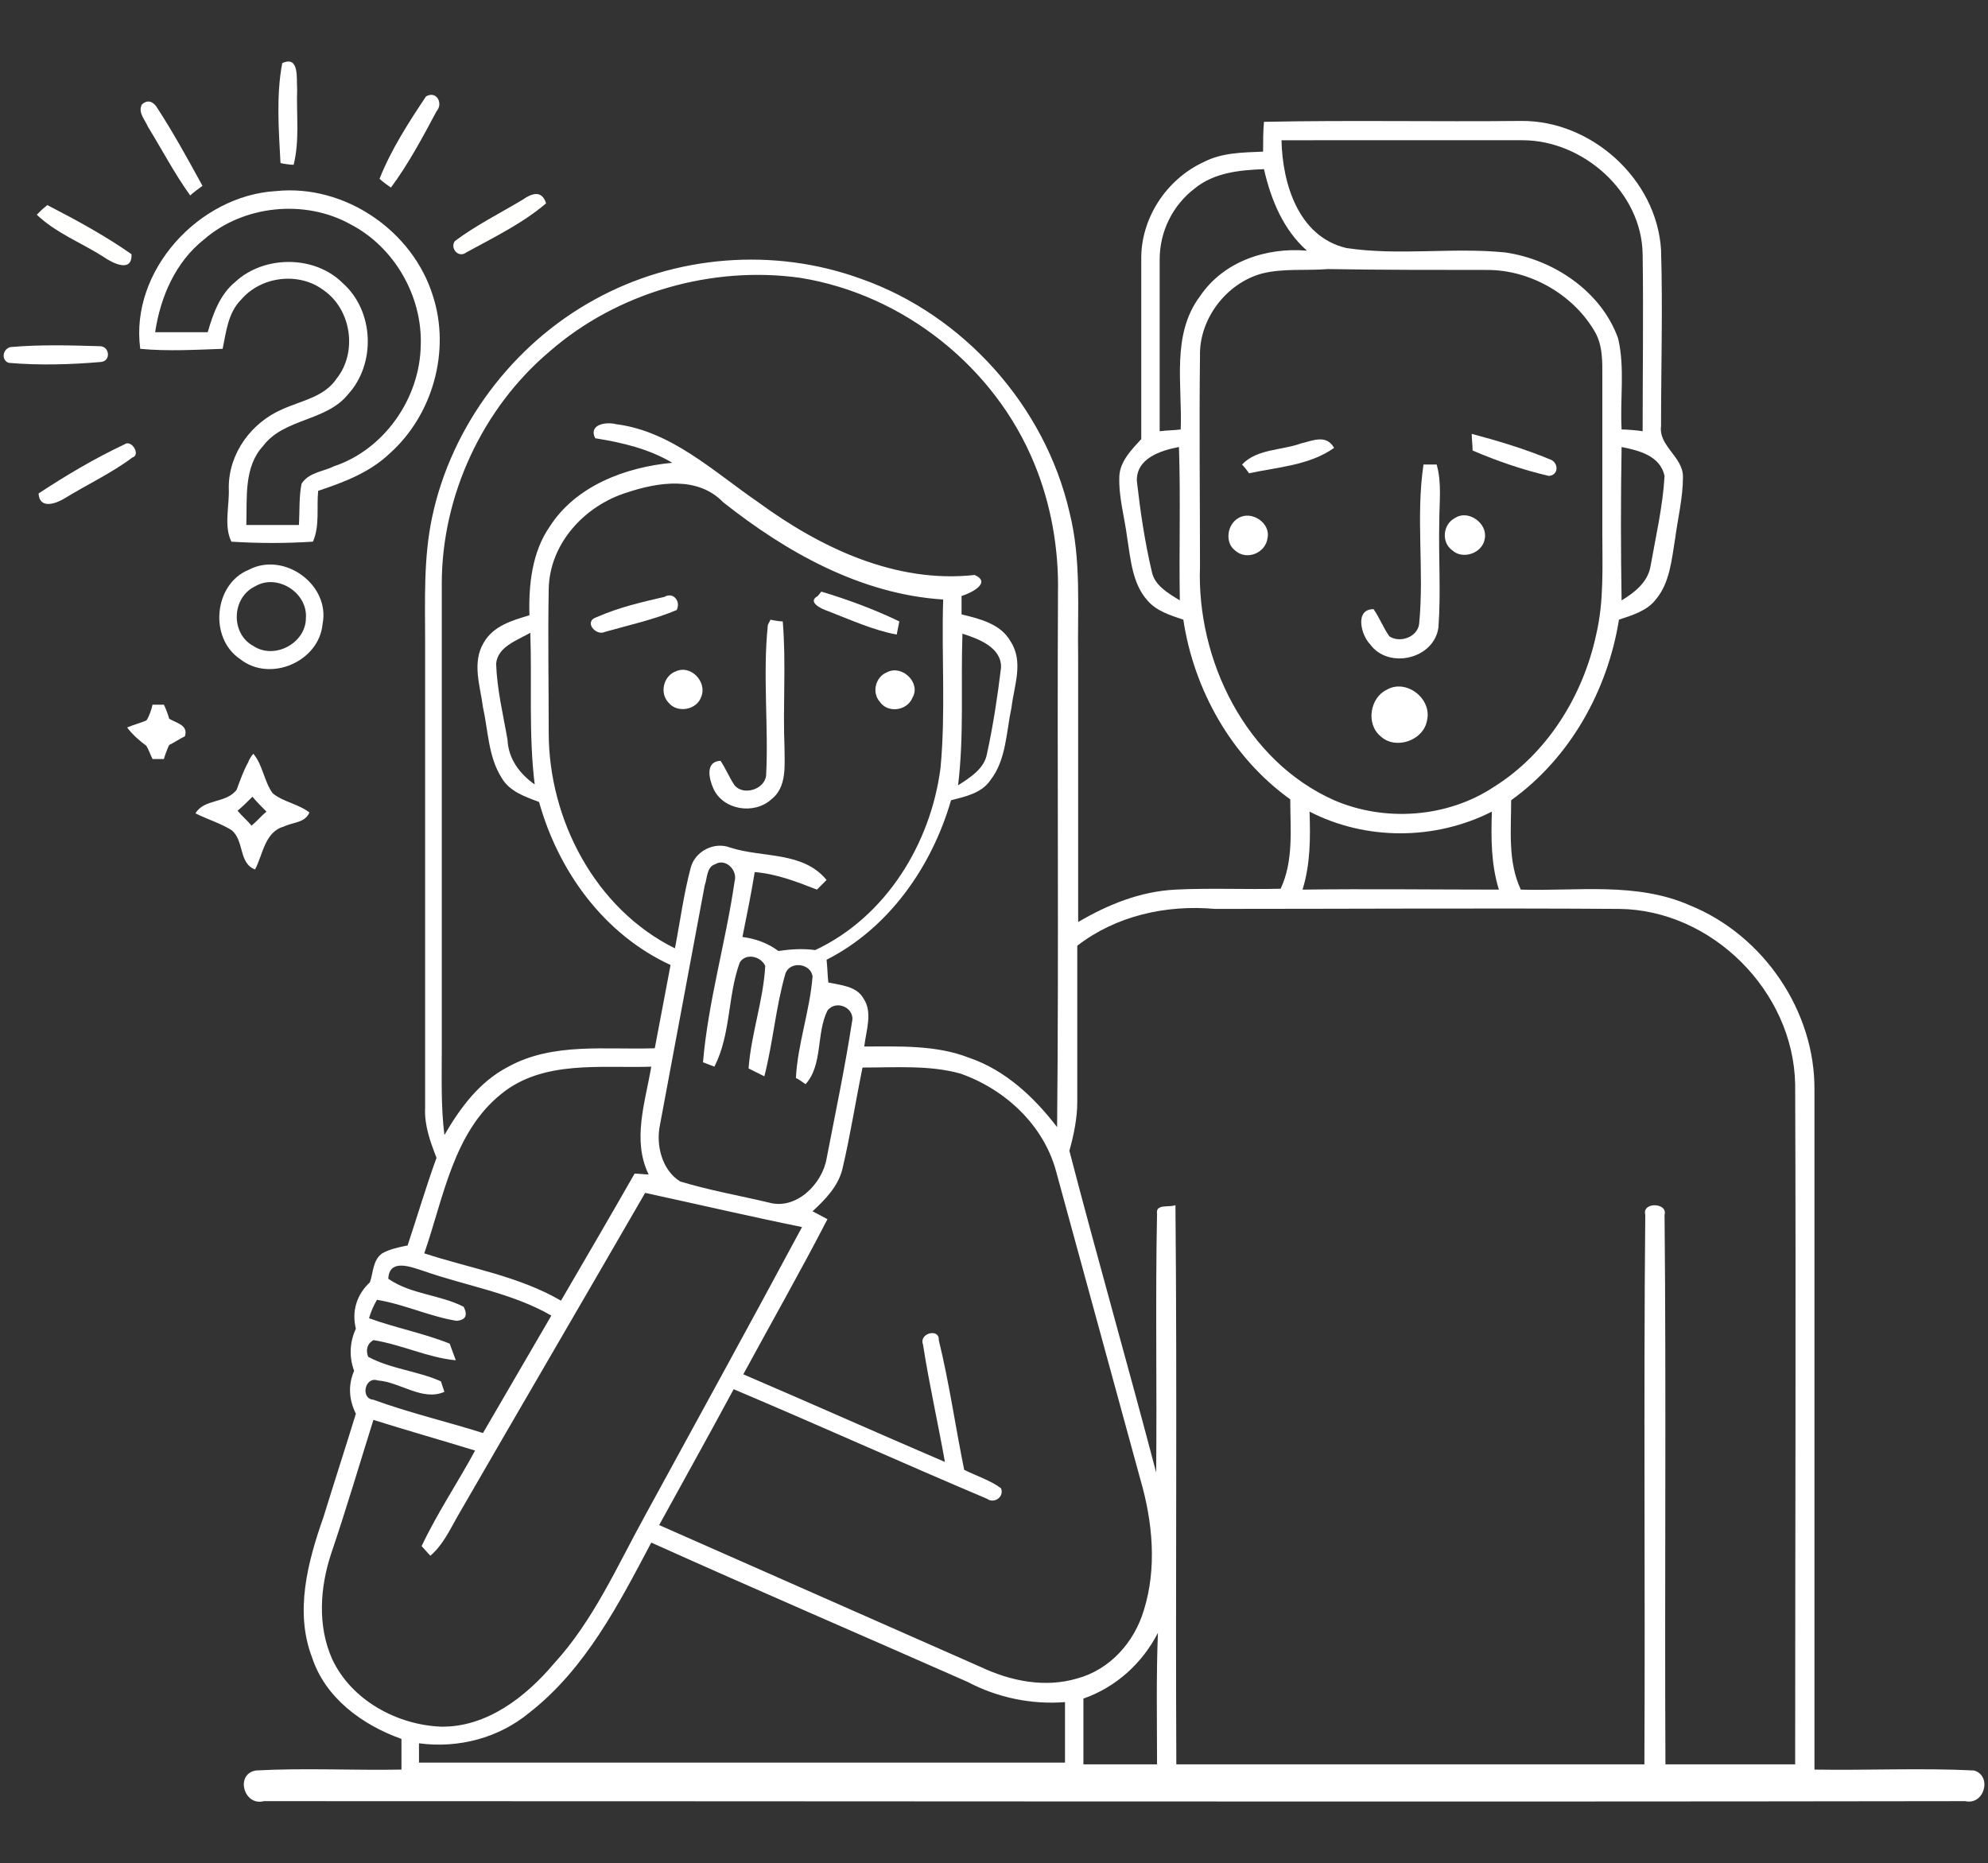 <?xml version="1.0" encoding="utf-8"?>
<!-- Generator: Adobe Illustrator 22.1.0, SVG Export Plug-In . SVG Version: 6.00 Build 0)  -->
<svg version="1.1" id="Capa_1" xmlns="http://www.w3.org/2000/svg" xmlns:xlink="http://www.w3.org/1999/xlink" x="0px" y="0px"
	 viewBox="0 0 226.8 212.6" style="enable-background:new 0 0 226.8 212.6;" xml:space="preserve">
<rect x="0" y="0" width="226.8" height="212.6" fill="#333333" stroke="none"/>
<style type="text/css">
	.st0{fill:#FFFFFF;}
	.st1{fill:#FFFFFE;}
</style>
<g>
	<path class="st0" d="M32.2,7.2c2-0.9,1.6,1.8,1.7,3c-0.1,2.9,0.3,5.8-0.4,8.6c-0.4,0-1.1-0.1-1.5-0.2C31.8,14.8,31.5,10.9,32.2,7.2
		z"/>
	<path class="st0" d="M48.6,11c1.2-0.7,2,0.8,1.2,1.7c-1.6,3-3.2,6-5.2,8.7c-0.3-0.2-1-0.7-1.3-1C44.6,17.1,46.6,14,48.6,11z"/>
	<path class="st0" d="M144.2,13.9c9.8-0.2,19.5,0,29.3-0.1c8-0.1,15.5,6.6,16,14.7c0.2,6.7,0,13.4,0,20.1c-0.3,2.3,2.5,3.5,2.5,5.8
		c0,2.4-0.6,4.8-0.9,7.1c-0.4,2.4-0.6,5-2.2,6.9c-1,1.3-2.7,1.8-4.2,2.3c-1.3,8.1-5.6,15.8-12.3,20.6c0,3.4-0.4,7,1.1,10.2
		c6.4,0.2,13.2-0.9,19.3,1.8c8.4,3.4,14.3,12.1,14.2,21.1c0,25.8,0,51.7,0,77.5c6.1,0.1,12.2-0.2,18.2,0.1c2.1,0.6,1.2,4-1,3.5
		c-64.7,0.1-129.4,0-194.1,0c-2.3,0.6-3.3-3.1-0.9-3.5c5.5-0.3,11.1,0,16.6-0.1c0-1.2,0-2.3,0-3.5c-4.5-1.6-8.7-4.7-10.2-9.3
		c-2-5.2-0.5-10.9,1.3-16c1.2-3.9,2.5-7.9,3.7-11.8c-0.8-1.6-0.9-3.3-0.2-4.9c-0.6-1.6-0.5-3.3,0.2-4.8c-0.5-2,0.1-3.9,1.6-5.3
		c0.4-1.1,0.3-2.5,1.4-3.3c0.9-0.5,1.9-0.7,2.9-0.9c1.1-3.3,2.1-6.7,3.3-10c-0.7-1.8-1.4-3.7-1.3-5.7c0-17.7,0-35.5,0-53.2
		c0-4.7-0.2-9.5,0.8-14.2c2.2-10.4,9.2-19.7,18.5-24.8c9.2-5.1,20.5-6,30.4-2.4c11.7,4.1,21,14.5,23.8,26.6c1.4,5.5,0.9,11.2,1,16.7
		c0,10,0,20.1,0,30.1c3.4-2,7.1-3.5,11.1-3.7c4-0.2,8,0,12-0.1c1.5-3.2,1.1-6.8,1.1-10.2c-6.7-4.8-11-12.5-12.2-20.5
		c-1.5-0.5-3.1-1-4.1-2.2c-1.7-1.9-1.9-4.6-2.3-7.1c-0.3-2.4-1-4.7-0.9-7.1c0.1-1.7,1.4-3,2.5-4.2c0-6.8,0-13.6,0-20.4
		c-0.1-4.7,2.8-9.2,7.1-11.2c2.1-1.1,4.5-1.1,6.8-1.2C144.1,16.1,144.1,15,144.2,13.9 M146.2,16c0.1,4.9,1.9,11,7.4,12.3
		c6,0.9,12.1-0.1,18.1,0.5c5.6,0.8,11,4.5,12.9,9.8c0.8,3.4,0.2,6.9,0.4,10.4c0.6,0,1.8,0.1,2.4,0.2c0-6.7,0.1-13.5,0-20.2
		c-0.1-7.1-6.8-13-13.7-13C164.4,16,155.3,16,146.2,16 M136.3,21.5c-2.5,1.9-4,4.9-4,8.1c0,6.5,0,13.1,0,19.6
		c0.8-0.1,1.6-0.1,2.4-0.2c0.2-5.1-1.1-10.8,2.2-15.2c2.7-4,7.6-5.6,12.2-5.2c-2.7-2.4-4.1-5.8-4.9-9.3
		C141.4,19.4,138.5,19.7,136.3,21.5 M144,31.2c-4.1,1.1-7.2,5.2-7.1,9.4c-0.1,8,0,16,0,24c-0.4,10.7,5.2,22.2,15.3,26.7
		c5.8,2.5,12.9,2,18.2-1.5c6.1-3.8,10.2-10.4,11.7-17.4c0.9-3.8,0.7-7.8,0.7-11.7c0-5.8,0-11.7,0-17.5c0-1.9,0.1-3.9-1-5.6
		c-2.5-4.1-7.3-6.8-12.1-6.8c-6.1,0-12.1,0-18.2-0.1C149,30.9,146.4,30.6,144,31.2 M62.7,40.1C55,46.6,50.4,56.6,50.4,66.6
		c0,17.7,0,35.5,0,53.2c0,3.3-0.1,6.5,0.3,9.7c1.8-3.1,4-6.1,7.3-7.8c5.1-2.8,11.1-1.9,16.7-2.1c0.6-3.2,1.2-6.3,1.8-9.5
		c-7.6-3.5-12.8-10.7-15-18.6c-1.6-0.6-3.4-1.2-4.3-2.8c-1.5-2.4-1.5-5.3-2.1-8c-0.3-2.4-1.3-5.1,0.1-7.4c1.1-1.9,3.2-2.5,5.2-3.1
		c-0.1-3.5,0.3-7.2,2.3-10.1c3-4.7,8.7-6.8,14-7.3c-2.7-1.6-5.7-2.3-8.8-2.8c-0.8-1.6,1.3-1.9,2.4-1.6c6.3,0.8,11.1,5.4,16.2,8.9
		c7.1,5.2,15.7,9.3,24.7,8.3c2,0.9-0.5,2.1-1.5,2.4c0,0.7,0,1.4,0,2.1c2.1,0.5,4.5,1.1,5.6,3.1c1.5,2.3,0.4,5,0.1,7.5
		c-0.6,2.8-0.6,6-2.4,8.3c-1,1.5-2.9,1.9-4.5,2.3c-2.2,7.6-7.1,14.6-14.2,18.2c0.1,0.9,0.1,1.7,0.2,2.6c1.4,0.3,3.2,0.4,4,1.8
		c1.1,1.6,0.3,3.7,0.1,5.5c4,0,8.2-0.2,12,1.3c4.1,1.4,7.4,4.5,10,7.9c0.2-20.3,0-40.7,0.1-61c0.1-5-0.8-10.1-2.7-14.7
		c-4.5-11-14.9-19.3-26.7-21.2C81.3,30.3,70.5,33.3,62.7,40.1 M129.7,54.9c0.4,3.5,0.9,6.9,1.7,10.3c0.3,1.6,1.9,2.5,3.2,3.3
		c-0.1-5.8,0.1-11.6-0.1-17.5C132.4,51.4,129.6,52.3,129.7,54.9 M185,51c-0.1,5.8-0.1,11.7,0,17.5c1.5-0.9,3-2.1,3.3-3.9
		c0.6-3.4,1.4-6.8,1.6-10.3C189.4,52,187,51.4,185,51 M71.5,56.2c-4.8,1.5-8.8,5.8-8.9,11c-0.1,5.4,0,10.9,0,16.4
		c0,9.9,5.3,20.1,14.4,24.6c0.6-3.1,1-6.2,1.8-9.2c0.5-1.9,2.7-3,4.5-2.3c3.7,1.2,8.3,0.4,11,3.7c-0.3,0.3-0.8,0.8-1.1,1.1
		c-2.3-0.9-4.6-1.8-7.1-2c-0.4,2.5-0.9,4.9-1.4,7.4c1.5,0.2,2.9,0.7,4.1,1.6c1.4-0.2,2.8-0.3,4.2-0.1c8.1-3.8,13.2-12.2,14.3-20.8
		c0.6-6.4,0.1-12.8,0.3-19.2c-9.4-0.6-17.9-5.4-25.1-11.1C79.6,54.3,75.1,55,71.5,56.2 M56.6,75.7c0.1,3,0.8,5.8,1.3,8.7
		c0.1,2.2,1.4,3.9,3.1,5.1c-0.7-5.7-0.3-11.5-0.5-17.3C58.9,73.1,56.8,73.8,56.6,75.7 M109.8,72.3c-0.2,5.8,0.2,11.6-0.5,17.3
		c1.4-0.9,3-1.9,3.3-3.6c0.7-3.2,1.2-6.5,1.6-9.8C114.3,73.9,111.7,72.9,109.8,72.3 M149.4,92.6c0.1,3,0.1,6-0.8,8.9
		c7.5-0.1,15,0,22.4,0c-0.9-2.9-0.9-5.9-0.8-8.9C163.7,95.9,155.8,95.9,149.4,92.6 M81.6,98.6c-1,0.3-0.9,1.6-1.2,2.4
		c-1.7,9.1-3.4,18.2-5.1,27.3c-0.5,2.3,0.2,5.2,2.3,6.5c3.3,1,6.7,1.6,10.1,2.4c3.1,0.9,6.1-2.1,6.6-5c1-5.2,2.1-10.4,2.9-15.6
		c0.4-1.6-1.8-2.6-2.8-1.3c-1.3,2.6-0.5,6.2-2.5,8.4c-0.3-0.2-0.8-0.6-1.1-0.7c0.2-3.9,1.6-7.7,1.9-11.6c-0.2-1.5-2.6-1.8-3.1-0.3
		c-1.1,3.8-1.4,7.8-2.4,11.7c-0.6-0.3-1.2-0.6-1.8-0.9c0.3-4,1.7-7.8,1.9-11.7c-0.5-1.1-2.2-1.5-2.9-0.4c-1.4,3.8-1,8.2-2.9,11.9
		c-0.3-0.1-1-0.4-1.3-0.5c0.6-7,2.6-13.7,3.6-20.6C84.2,99.2,82.7,97.9,81.6,98.6 M122.9,107.9c0,5.9,0,11.9,0,17.8
		c0,1.9-0.4,3.8-0.9,5.6c3.2,12.3,6.7,24.5,9.9,36.7c0.1-9.8-0.1-19.6,0.1-29.5c-0.2-1.2,1.4-0.7,2.1-1c0.2,21.3,0,42.5,0.1,63.8
		c17.8,0,35.6,0,53.4,0c0.1-20.9-0.1-41.8,0.1-62.7c-0.4-1.5,2.6-1.4,2.2,0c0.2,20.9,0,41.8,0.1,62.7c4.9,0,9.9,0,14.8,0
		c0-25.9,0.1-51.7,0-77.6c-0.2-10.6-9.5-19.9-20.1-20c-15.4-0.1-30.8,0-46.1,0C133,103.2,127.3,104.5,122.9,107.9 M57.2,124.8
		c-5.5,4.4-6.6,11.9-8.8,18.2c5.2,1.7,10.8,2.6,15.6,5.4c2.8-4.8,5.6-9.6,8.4-14.5c0.4,0,1.2,0.1,1.6,0.1c-1.9-3.9-0.4-8.2,0.3-12.3
		C68.6,121.9,62,120.9,57.2,124.8 M98.4,121.8c-0.8,3.9-1.4,7.8-2.3,11.6c-0.5,2-2,3.5-3.4,4.8c0.4,0.2,1.3,0.7,1.7,0.9
		c-3.1,6-6.4,11.8-9.6,17.7c7.7,3.3,15.3,6.7,23,10c-0.8-4.5-1.8-8.9-2.5-13.4c-0.5-1.3,1.9-1.9,1.8-0.5c1.2,4.9,1.9,9.9,2.9,14.8
		c1.4,0.7,3,1.2,4.2,2.1c0.4,1-0.8,1.8-1.6,1.2c-9.7-4.1-19.2-8.4-28.9-12.5c-2.8,5.2-5.7,10.4-8.5,15.5
		c12.2,5.4,24.5,10.8,36.7,16.2c3.4,1.6,7.3,2.4,11,1.3c3.7-1,6.5-4.1,7.6-7.8c1.5-4.8,1-10.1-0.4-14.9c-3.2-11.7-6.4-23.4-9.6-35.1
		c-1.4-5.3-5.8-9.4-10.9-11.2C106.1,121.5,102.1,121.8,98.4,121.8 M73.6,136.1c-7.1,12.3-14.3,24.6-21.4,36.9
		c-0.9,1.6-1.7,3.3-3.1,4.5c-0.3-0.3-0.8-0.9-1-1.1c1.8-3.8,4.1-7.2,6.1-10.9c-3.9-1.2-7.8-2.3-11.6-3.5c-1.6,5.1-3.1,10.2-4.8,15.2
		c-1.3,3.9-1.6,8.3,0.1,12.1c2.2,4.7,7.4,7.5,12.4,7.7c5.2,0.1,9.7-3.4,12.9-7.2c4.5-4.9,7.2-11.1,10.4-16.9c6-11,12-21.9,17.9-32.9
		C85.6,138.8,79.6,137.4,73.6,136.1 M44.3,145.9c2.6,1.8,5.9,1.8,8.6,3.2c0.5,1,0.2,1.5-0.8,1.6c-3.1-0.5-6-1.9-9.1-2.4
		c-0.4,0.7-0.7,1.4-0.9,2.1c3,1.1,6.2,1.7,9.2,2.9c0.2,0.5,0.5,1.4,0.7,1.9c-3.2-0.3-6.2-1.8-9.4-2.3c-0.7,0.4-0.9,1.1-0.6,1.9
		c2.6,1.4,5.6,1.6,8.3,2.8c0.1,0.3,0.3,0.9,0.4,1.2c-2.5,1.1-5-1.1-7.6-1.3c-1.5-0.5-2,2.1-0.5,2.2c4.1,1.5,8.4,2.5,12.5,3.8
		c2.6-4.5,5.2-8.9,7.8-13.4c-4.5-2.6-9.8-3.4-14.6-5.1C47,144.6,44.4,143.5,44.3,145.9 M74.3,176c-3.7,7-7.5,14.4-13.9,19.4
		c-3.5,2.9-8.1,4.1-12.6,3.5c0,0.5,0,1.6,0,2.2c24.6,0,49.1,0,73.7,0c0-2.3,0-4.6,0-6.9c-3.8,0.3-7.7-0.5-11.1-2.3
		C98.4,186.6,86.3,181.4,74.3,176 M123.6,193.8c0,2.5,0,5,0,7.5c2.8,0,5.6,0,8.4,0c0-5-0.1-10,0.1-15
		C130.3,189.8,127.3,192.5,123.6,193.8z"/>
	<path class="st0" d="M16,39.8c-1.2-8.9,6.7-17.5,15.5-18c7.8-0.8,15.6,4.5,17.9,12c2,6.2,0,13.5-4.9,17.9c-2.3,2.2-5.2,3.3-8.2,4.3
		c-0.2,1.9,0.2,4-0.6,5.8c-3.1,0.2-6.2,0.2-9.3,0c-0.9-1.8-0.2-4.1-0.3-6.2c0-3.9,2.6-7.4,6.1-8.9c2.2-1,4.8-1.4,6.2-3.5
		c2.4-3,1.7-7.9-1.5-10.1c-2.8-2.1-7.1-1.6-9.4,1.1c-1.5,1.5-1.7,3.7-2.1,5.6C22.4,39.9,19.2,40.1,16,39.8 M23.3,27.3
		c-3.3,2.6-5,6.6-5.6,10.6c2,0,4,0,6,0c0.6-2.1,1.4-4.3,3.1-5.7c3.3-3.1,9.1-3.1,12.3,0.1c3.6,3.2,3.8,9.2,0.6,12.7
		c-2.5,3.1-7.3,2.7-9.7,5.9c-2.2,2.4-1.8,5.9-1.9,9c2,0,4,0,6,0c0.1-1.6,0-3.2,0.3-4.7c0.8-1.3,2.5-1.4,3.7-2
		c5.7-1.9,9.8-7.7,9.9-13.8c0.2-5.6-3-11.2-8-13.8C34.8,22.7,27.8,23.4,23.3,27.3z"/>
	<path class="st0" d="M1.2,39.6c3.4-0.3,6.8-0.2,10.2-0.1c1.1,0,1.3,1.7,0.1,1.8C8,41.6,4.5,41.7,1,41.4C0.1,41.1,0.3,39.8,1.2,39.6
		z"/>
	<path class="st0" d="M167.9,49.5c3,0.8,6,1.7,8.9,2.9c1,0.3,1.1,1.8-0.1,1.9c-3-0.7-5.9-1.7-8.7-2.9
		C168,50.7,167.9,50.1,167.9,49.5z"/>
	<path class="st0" d="M148.4,50.6c1.3-0.3,2.9-1.1,3.8,0.5c-2.8,2-6.5,2.2-9.7,2.9c-0.2-0.3-0.6-0.8-0.8-1
		C143.4,51.2,146.2,51.4,148.4,50.6z"/>
	<path class="st0" d="M162.4,53c0.4,0,1.1,0,1.5,0c0.6,2.1,0.3,4.3,0.3,6.5c-0.1,4,0.2,8.1-0.1,12.1c-0.5,3.6-5.7,4.8-7.8,1.9
		c-1-1-1.8-4,0.4-4c0.7,1,1.1,2.1,1.8,3.1c1.2,0.8,3.2,0.1,3.4-1.4C162.5,65.1,161.5,59,162.4,53z"/>
	<path class="st0" d="M141.3,59.1c1.5-0.9,3.7,0.6,3.3,2.3c-0.2,1.7-2.4,2.6-3.7,1.4C139.7,61.9,140,59.8,141.3,59.1z"/>
	<path class="st0" d="M166,59.1c1.5-1,3.7,0.6,3.4,2.3c-0.2,1.7-2.5,2.5-3.7,1.4C164.4,61.9,164.6,59.8,166,59.1z"/>
	<path class="st0" d="M28.4,65c4-2.1,9.3,1.7,8.4,6.2c-0.4,4.3-6,6.7-9.4,4C23.8,72.8,24.4,66.6,28.4,65 M29.1,66.9
		c-2.7,1.3-2.8,5.4-0.2,6.8c2.4,1.6,6-0.3,6-3.2C35.1,67.6,31.6,65.4,29.1,66.9z"/>
	<path class="st0" d="M93.3,68l0.4-0.5c3,0.9,6,2,8.9,3.4c-0.1,0.5-0.2,1-0.3,1.5c-2.7-0.5-5.3-1.7-7.9-2.7
		C93.8,69.5,92,68.7,93.3,68z"/>
	<path class="st0" d="M87.6,71.3l0.3-0.6c0.4,0.1,1.1,0.2,1.4,0.2c0.4,4.8,0,9.6,0.2,14.4c0,2,0.3,4.5-1.5,5.9
		c-2,1.8-5.5,1.2-6.6-1.2c-0.5-1.1-1-3.1,0.8-3.2c0.6,0.9,1,1.9,1.6,2.8c1,1.2,3.4,0.5,3.6-1.1C87.7,82.9,87,77.1,87.6,71.3z"/>
	<path class="st0" d="M77.1,76.6c1.7-0.8,3.6,1.2,2.9,2.9c-0.5,1.5-2.7,1.9-3.7,0.7C75.2,79.1,75.7,77.1,77.1,76.6z"/>
	<path class="st0" d="M101.2,76.7c1.7-0.9,3.9,1.2,2.9,2.9c-0.6,1.5-2.8,1.8-3.7,0.5C99.4,79,99.9,77.2,101.2,76.7z"/>
	<path class="st0" d="M158.2,78.7c2.2-1.3,5.2,1,4.6,3.5c-0.4,2.3-3.6,3.4-5.3,1.8C155.8,82.6,156.3,79.6,158.2,78.7z"/>
	<path class="st0" d="M17.4,80.4c0.3,0,1,0,1.3,0c0.2,0.4,0.5,1.2,0.6,1.6c0.8,0.5,2.2,0.7,1.8,2c-0.6,0.3-1.2,0.7-1.8,1
		c-0.2,0.4-0.5,1.2-0.6,1.6c-0.3,0-1,0-1.3,0c-0.2-0.4-0.5-1.2-0.7-1.5c-0.8-0.6-1.6-1.3-2.2-2.1c0.7-0.3,1.5-0.5,2.2-0.8
		C17,81.8,17.3,80.9,17.4,80.4z"/>
	<path class="st0" d="M28.3,87c0.1-0.3,0.4-0.8,0.6-1c1.1,1.3,1.2,3.1,2.2,4.5c1.2,1,2.9,1.2,4.2,2.2c-0.5,1.2-1.9,1.1-2.9,1.6
		c-2.2,0.6-2.4,3.2-3.3,4.9c-1.9-0.7-1.2-3.3-2.7-4.5c-1.3-0.8-2.7-1.2-4.1-1.9c1-1.7,3.5-1.1,4.7-2.7C27.4,89,27.8,87.9,28.3,87
		 M27.1,92.5c0.5,0.6,1.1,1.1,1.6,1.7c0.6-0.5,1.1-1.1,1.7-1.6c-0.6-0.6-1.1-1.1-1.6-1.7C28.2,91.5,27.7,92,27.1,92.5z"/>
	<path class="st0" d="M16.2,11.9c0.6-0.5,1.1-0.4,1.6,0.2c1.9,2.9,3.6,6,5.3,9.1c-0.4,0.3-1.1,0.8-1.4,1.1c-1.8-2.5-3.2-5.2-4.8-7.8
		C16.5,13.6,15.7,12.8,16.2,11.9z"/>
	<path class="st0" d="M14.2,50.7c0.8-0.6,1.9,1.2,0.9,1.5c-2.4,1.8-5.2,3.1-7.8,4.7c-1,0.6-2.8,1.2-2.9-0.6
		C7.6,54.2,10.8,52.3,14.2,50.7z"/>
	<path class="st0" d="M75.8,68.1c1-0.6,1.9,0.5,1.4,1.5c-2.6,1.1-5.4,1.7-8.2,2.5c-1,0.5-2.5-1.2-0.9-1.7
		C70.6,69.3,73.2,68.7,75.8,68.1z"/>
	<g id="_x23_fefffeff">
		<path class="st1" d="M59.6,22.8c1-0.7,2.2-1.2,2.7,0.4c-2.7,2.3-6,3.9-9.1,5.6c-0.9,0.7-1.9-0.5-1.3-1.3
			C54.3,25.7,57.1,24.3,59.6,22.8z"/>
		<path class="st1" d="M4.8,23.9l0.6-0.5c3.3,1.7,6.6,3.5,9.6,5.6c0.1,2.2-2.2,1-3.2,0.3c-2.5-1.6-5.4-2.7-7.6-4.8L4.8,23.9z"/>
	</g>
</g>
</svg>
